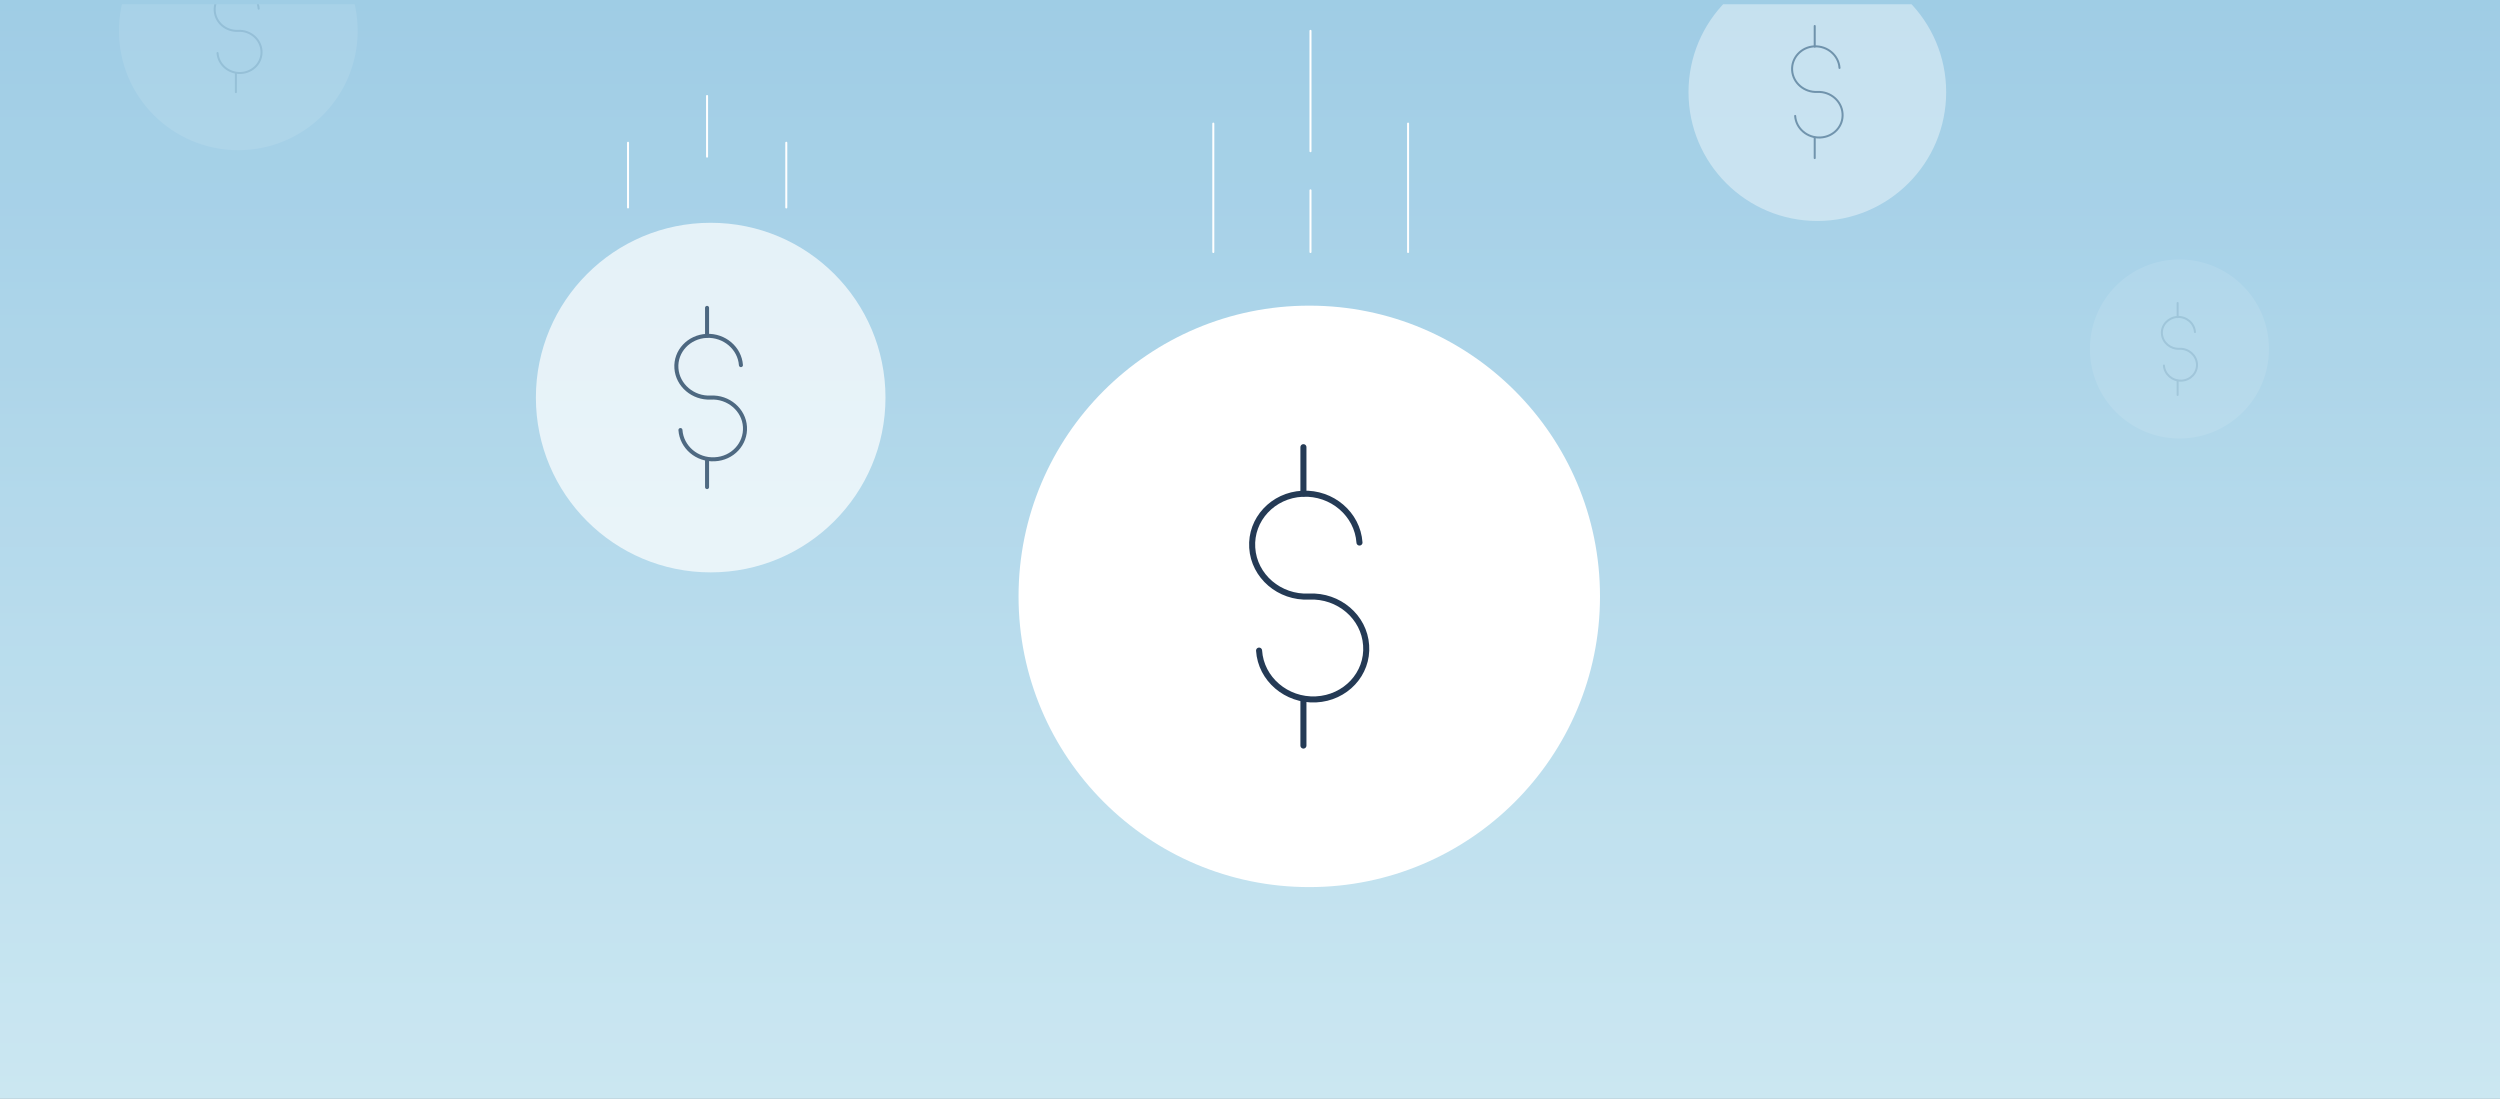 <?xml version="1.0" encoding="utf-8"?>
<!-- Generator: Adobe Illustrator 22.1.0, SVG Export Plug-In . SVG Version: 6.00 Build 0)  -->
<svg version="1.0" id="Layer_1" xmlns="http://www.w3.org/2000/svg" xmlns:xlink="http://www.w3.org/1999/xlink" x="0px" y="0px"
	 width="1240px" height="545px" viewBox="0 0 1240 545" style="enable-background:new 0 0 1240 545;" xml:space="preserve">
<rect x="0" y="0" width="1240" height="545" fill="#808080" stroke="none"/>
<style type="text/css">
	.st0{fill:url(#SVGID_1_);}
	.st1{display:none;}
	.st2{opacity:0.2;fill:#FFFFFF;enable-background:new    ;}
	.st3{display:inline;opacity:0.2;fill:#FFFFFF;enable-background:new    ;}
	.st4{display:inline;}
	.st5{opacity:0.5;fill:#FFFFFF;enable-background:new    ;}
	.st6{fill:none;stroke:#FFFFFF;stroke-width:3.003;stroke-linecap:round;stroke-linejoin:round;stroke-miterlimit:10;}
	.st7{fill:#FFFFFF;}
	.st8{fill:none;stroke:#243A55;stroke-width:3.789;stroke-linecap:round;stroke-linejoin:round;stroke-miterlimit:10;}
	.st9{fill:#243A55;}
	.st10{fill:none;stroke:#243A55;stroke-width:3;stroke-linecap:round;stroke-linejoin:round;stroke-miterlimit:10;}
	.st11{opacity:0.7;}
	.st12{fill:none;stroke:#243A55;stroke-width:2;stroke-linecap:round;stroke-linejoin:round;stroke-miterlimit:10;}
	.st13{opacity:0.1;}
	.st14{fill:none;stroke:#243A55;stroke-linecap:round;stroke-linejoin:round;stroke-miterlimit:10;}
	.st15{fill:none;stroke:#FFFFFF;stroke-linecap:round;stroke-miterlimit:10;}
	.st16{opacity:0.1;clip-path:url(#SVGID_2_);}
	.st17{opacity:0.4;clip-path:url(#SVGID_2_);}
</style>
<g id="Layer_1_1_">
	
		<linearGradient id="SVGID_1_" gradientUnits="userSpaceOnUse" x1="620" y1="3.047" x2="620" y2="544.458" gradientTransform="matrix(1 0 0 -1 0 545)">
		<stop  offset="3.271244e-04" style="stop-color:#BEE1EE"/>
		<stop  offset="1" style="stop-color:#87C0DF"/>
	</linearGradient>
	<rect class="st0" width="1240" height="545"/>
</g>
<rect x="-80.5" y="-25.6" class="st2" width="1470" height="596.2"/>
<g id="Analytics_and_reporting" class="st1">
	<rect x="2" class="st3" width="1238" height="542"/>
	<g class="st4">
		<g>
			<rect x="332" y="115.6" class="st5" width="412.7" height="426.4"/>
			<line class="st6" x1="397.1" y1="426.9" x2="518.2" y2="426.9"/>
			<line class="st6" x1="397.1" y1="487.5" x2="456" y2="487.5"/>
			<g>
				<rect x="399.7" y="290.8" class="st7" width="25.2" height="60.6"/>
				<rect x="450.1" y="270.2" class="st7" width="25.2" height="81.3"/>
				<rect x="500.5" y="256.3" class="st7" width="25.2" height="95.1"/>
				<rect x="551" y="277.3" class="st7" width="25.2" height="74.2"/>
				<rect x="601.4" y="234.9" class="st7" width="25.2" height="116.6"/>
				<rect x="651.8" y="214.3" class="st7" width="25.2" height="137.1"/>
			</g>
		</g>
		<g>
			<path class="st7" d="M729.3,492.2h175.6c2.8,0,5-2.3,5-5V237.6c0-2.8-2.3-5-5-5H729.3c-2.8,0-5,2.3-5,5v249.5
				C724.3,489.9,726.5,492.2,729.3,492.2z"/>
			<rect x="751.8" y="261.8" class="st8" width="130.7" height="36.1"/>
			<g>
				<path class="st9" d="M774.5,358.8h-11.1c-1.1,0-2-0.9-2-2V337c0-1.1,0.9-2,2-2h11.1c1.1,0,2,0.9,2,2v19.8
					C776.5,357.9,775.6,358.8,774.5,358.8z"/>
				<path class="st9" d="M822.6,358.8h-11.1c-1.1,0-2-0.9-2-2V337c0-1.1,0.9-2,2-2h11.1c1.1,0,2,0.9,2,2v19.8
					C824.6,357.9,823.8,358.8,822.6,358.8z"/>
				<path class="st9" d="M870.8,358.8h-11.1c-1.1,0-2-0.9-2-2V337c0-1.1,0.9-2,2-2h11.1c1.1,0,2,0.9,2,2v19.8
					C872.8,357.9,871.9,358.8,870.8,358.8z"/>
			</g>
			<g>
				<path class="st9" d="M774.5,406.9h-11.1c-1.1,0-2-0.9-2-2v-19.8c0-1.1,0.9-2,2-2h11.1c1.1,0,2,0.9,2,2v19.8
					C776.5,406.1,775.6,406.9,774.5,406.9z"/>
				<path class="st9" d="M822.6,406.9h-11.1c-1.1,0-2-0.9-2-2v-19.8c0-1.1,0.9-2,2-2h11.1c1.1,0,2,0.9,2,2v19.8
					C824.6,406.1,823.8,406.9,822.6,406.9z"/>
				<path class="st9" d="M870.8,406.9h-11.1c-1.1,0-2-0.9-2-2v-19.8c0-1.1,0.9-2,2-2h11.1c1.1,0,2,0.9,2,2v19.8
					C872.8,406.1,871.9,406.9,870.8,406.9z"/>
			</g>
			<g>
				<path class="st9" d="M774.5,455.1h-11.1c-1.1,0-2-0.9-2-2v-19.8c0-1.1,0.9-2,2-2h11.1c1.1,0,2,0.9,2,2v19.8
					C776.5,454.2,775.6,455.1,774.5,455.1z"/>
				<path class="st9" d="M822.6,455.1h-11.1c-1.1,0-2-0.9-2-2v-19.8c0-1.1,0.9-2,2-2h11.1c1.1,0,2,0.9,2,2v19.8
					C824.6,454.2,823.8,455.1,822.6,455.1z"/>
				<path class="st9" d="M870.8,455.1h-11.1c-1.1,0-2-0.9-2-2v-19.8c0-1.1,0.9-2,2-2h11.1c1.1,0,2,0.9,2,2v19.8
					C872.8,454.2,871.9,455.1,870.8,455.1z"/>
			</g>
		</g>
	</g>
</g>
<g>
	<g>
		<circle class="st7" cx="649.4" cy="295.8" r="144.2"/>
	</g>
	<g>
		<path class="st10" d="M624.5,322.7c0.9,14.1,13.6,24.9,28.2,24.2c14.7-0.7,25.9-12.7,24.9-26.8c-0.9-14.1-13.6-24.9-28.3-24.2
			c-14.7,0.7-27.3-10.1-28.2-24.2c-0.9-14.1,10.3-26.1,24.9-26.8c14.7-0.7,27.3,10.1,28.3,24.2"/>
		<line class="st10" x1="646.5" y1="221.8" x2="646.5" y2="244.8"/>
		<line class="st10" x1="646.5" y1="346.8" x2="646.5" y2="369.8"/>
	</g>
</g>
<g class="st11">
	<g>
		<circle class="st7" cx="352.5" cy="197.2" r="86.7"/>
	</g>
	<g>
		<path class="st12" d="M337.5,213.3c0.6,8.5,8.2,15,17,14.5c8.8-0.4,15.5-7.6,15-16.1c-0.5-8.4-8.2-15-17-14.5
			c-8.8,0.4-16.4-6.1-17-14.5c-0.6-8.5,6.2-15.7,15-16.1c8.8-0.4,16.4,6.1,17,14.5"/>
		<line class="st12" x1="350.7" y1="152.7" x2="350.7" y2="166.5"/>
		<line class="st12" x1="350.7" y1="227.8" x2="350.7" y2="241.6"/>
	</g>
</g>
<g class="st13">
	<g>
		<circle class="st7" cx="1081" cy="173.1" r="44.4"/>
	</g>
	<g>
		<path class="st14" d="M1073.3,181.3c0.3,4.3,4.2,7.7,8.7,7.5c4.5-0.2,8-3.9,7.7-8.3c-0.3-4.3-4.2-7.7-8.7-7.5
			c-4.5,0.2-8.4-3.1-8.7-7.5c-0.3-4.3,3.2-8,7.7-8.3c4.5-0.2,8.4,3.1,8.7,7.5"/>
		<line class="st14" x1="1080.1" y1="150.3" x2="1080.1" y2="157.3"/>
		<line class="st14" x1="1080.1" y1="188.8" x2="1080.1" y2="195.9"/>
	</g>
</g>
<g>
	<line class="st15" x1="601.8" y1="125" x2="601.8" y2="61.3"/>
	<line class="st15" x1="698.4" y1="125" x2="698.4" y2="61.3"/>
	<line class="st15" x1="650" y1="75" x2="650" y2="15.3"/>
	<line class="st15" x1="650" y1="125" x2="650" y2="94.4"/>
</g>
<g>
	<line class="st15" x1="311.5" y1="102.9" x2="311.5" y2="70.8"/>
	<line class="st15" x1="390" y1="102.9" x2="390" y2="70.8"/>
	<line class="st15" x1="350.7" y1="77.7" x2="350.7" y2="47.6"/>
</g>
<g>
	<defs>
		<rect id="SVGID_3_" y="2.1" width="1240" height="502.9"/>
	</defs>
	<clipPath id="SVGID_2_">
		<use xlink:href="#SVGID_3_"  style="overflow:visible;"/>
	</clipPath>
	<g class="st16">
		<g>
			<circle class="st7" cx="118.2" cy="15.3" r="59.2"/>
		</g>
		<g>
			<path class="st14" d="M107.9,26.3c0.4,5.8,5.6,10.2,11.6,9.9c6-0.3,10.6-5.2,10.2-11c-0.4-5.8-5.6-10.2-11.6-9.9
				c-6,0.3-11.2-4.1-11.6-9.9c-0.4-5.8,4.2-10.7,10.2-11c6-0.3,11.2,4.1,11.6,9.9"/>
			<line class="st14" x1="117" y1="36.2" x2="117" y2="45.7"/>
		</g>
	</g>
	<g class="st17">
		<g>
			<circle class="st7" cx="901.4" cy="45.7" r="63.9"/>
		</g>
		<g>
			<path class="st14" d="M890.4,57.5c0.4,6.2,6,11,12.5,10.7c6.5-0.3,11.5-5.6,11-11.9c-0.4-6.2-6-11-12.5-10.7
				c-6.5,0.3-12.1-4.5-12.5-10.7c-0.4-6.2,4.5-11.6,11-11.9c6.5-0.3,12.1,4.5,12.5,10.7"/>
			<line class="st14" x1="900.1" y1="12.9" x2="900.1" y2="23.1"/>
			<line class="st14" x1="900.1" y1="68.2" x2="900.1" y2="78.4"/>
		</g>
	</g>
</g>
</svg>
